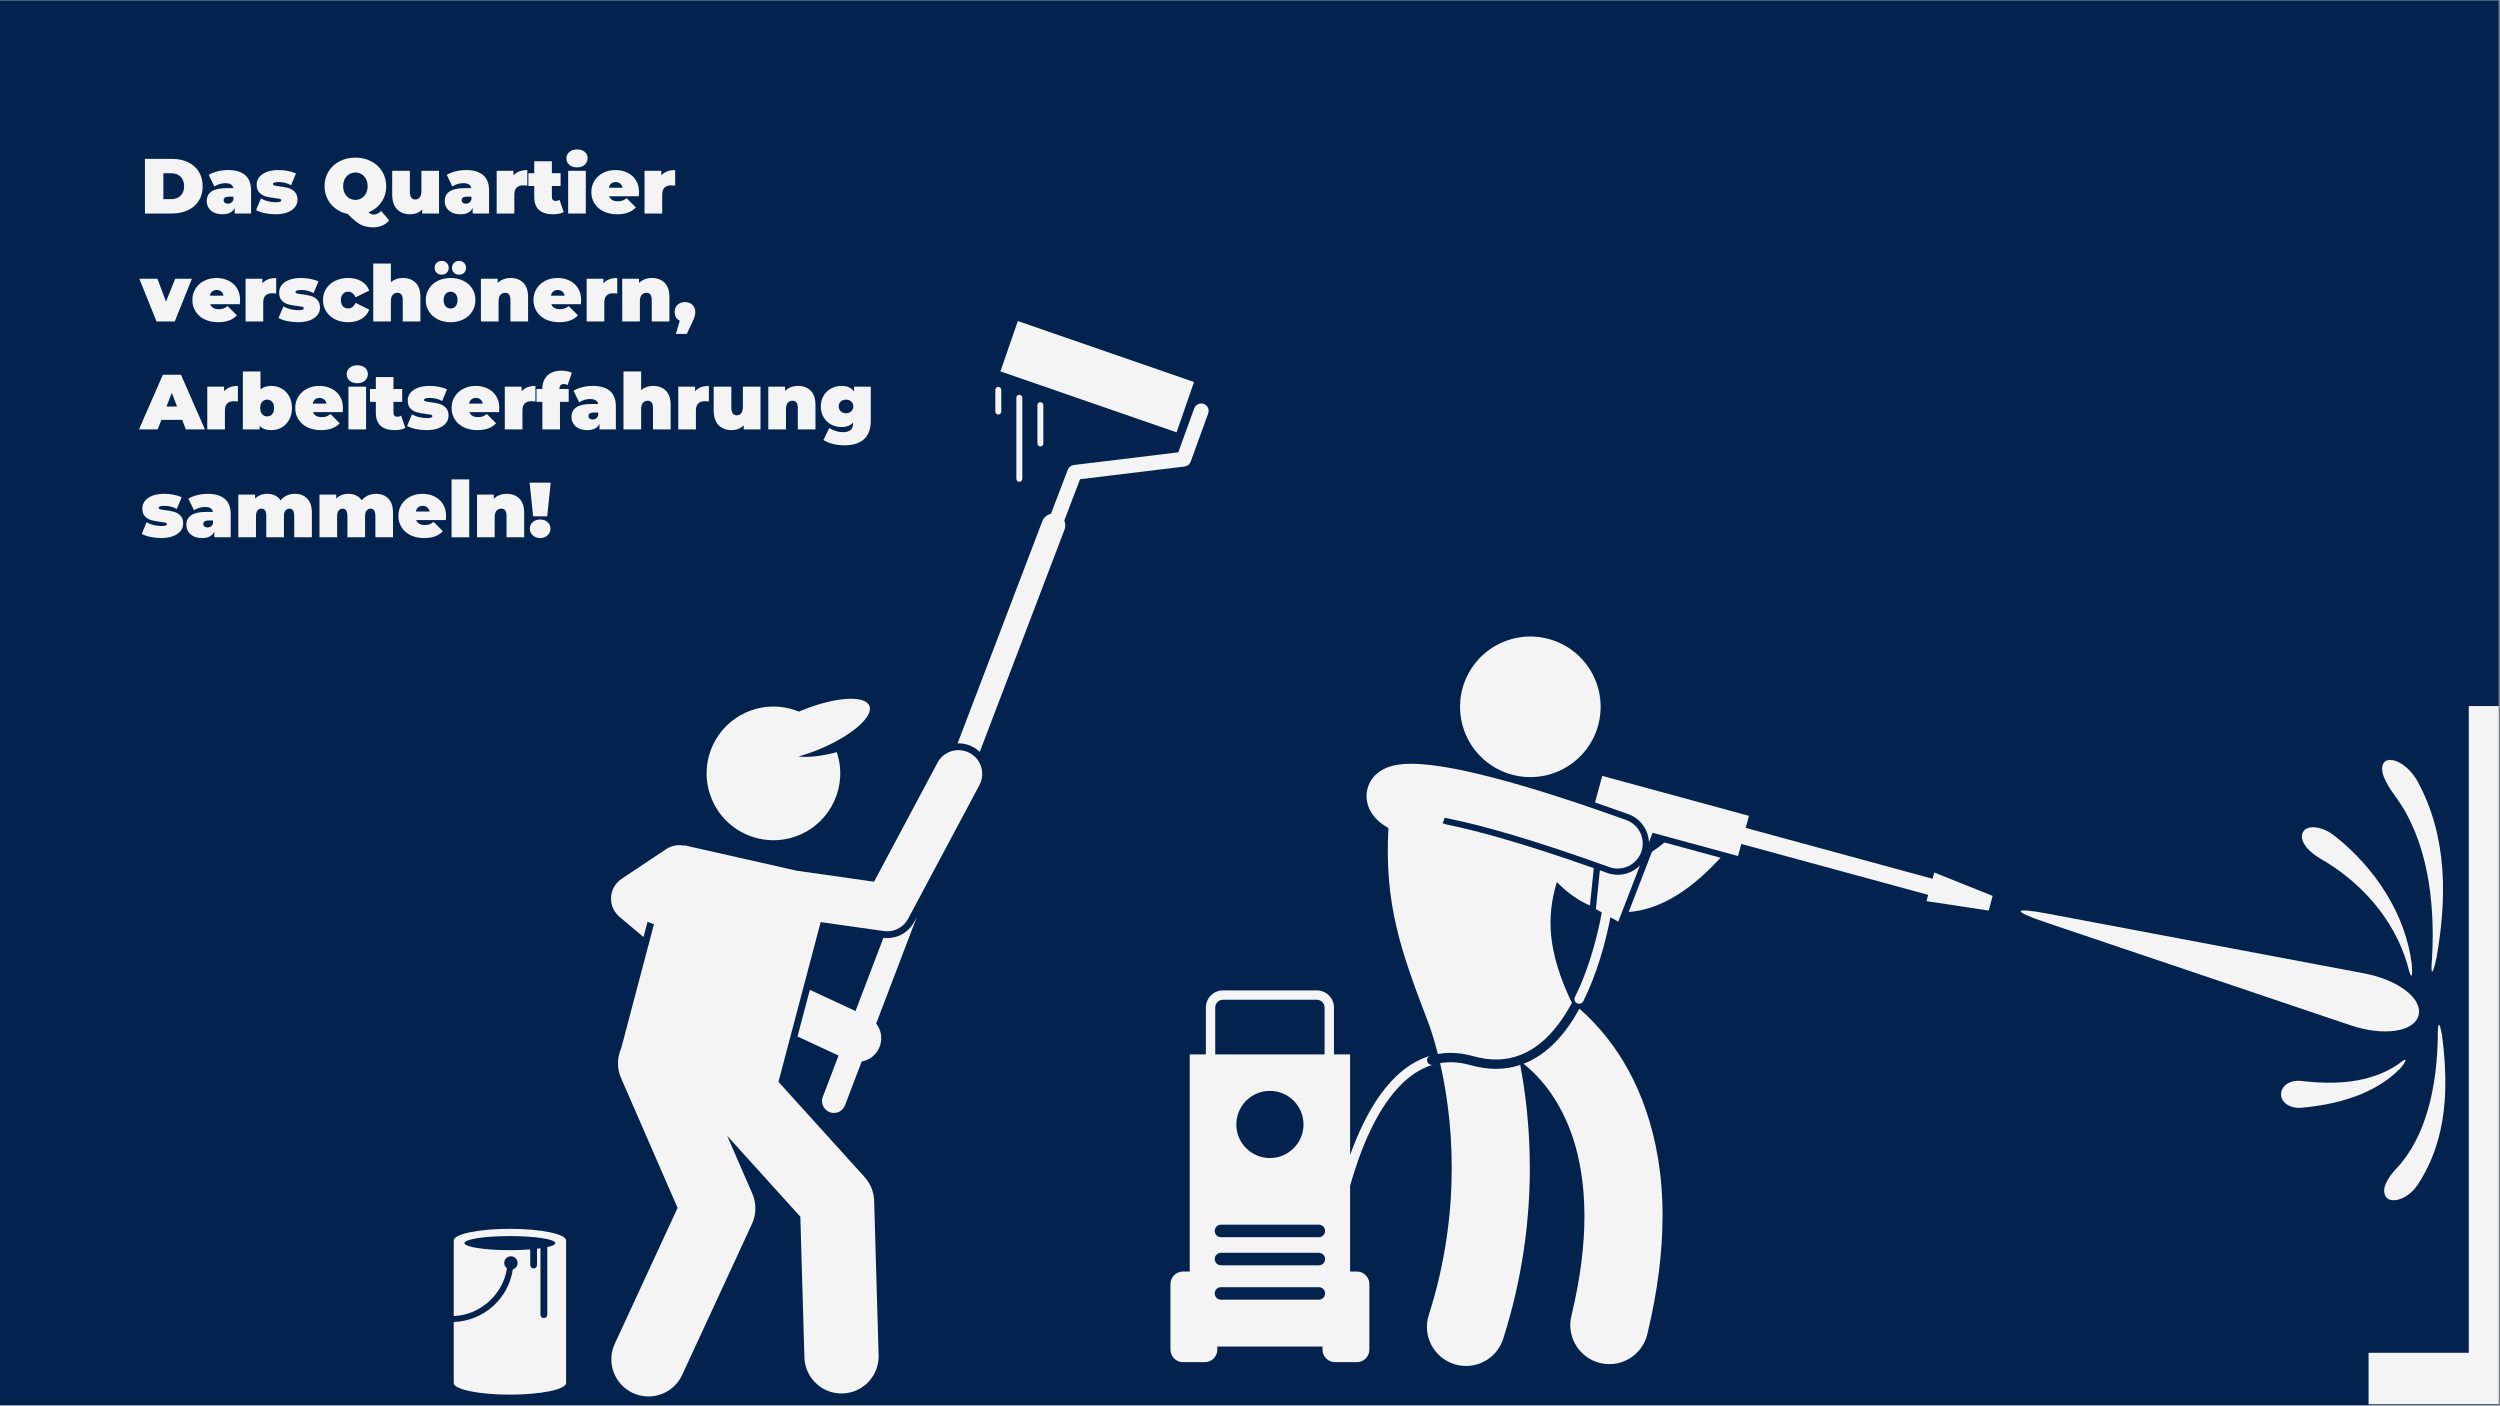 <svg xmlns="http://www.w3.org/2000/svg" xmlns:xlink="http://www.w3.org/1999/xlink" width="1366" zoomAndPan="magnify" viewBox="0 0 1024.5 576" height="768" preserveAspectRatio="xMidYMid meet" version="1.0"><rect x="0" y="0" width="1024.5" height="576" fill="#808080" stroke="none"/><defs><g/><clipPath id="cbd1b2131b"><path d="M 0 0.141 L 1024 0.141 L 1024 575.859 L 0 575.859 Z M 0 0.141 " clip-rule="nonzero"/></clipPath><clipPath id="919f1c8d55"><path d="M 392 165 L 495.816 165 L 495.816 309 L 392 309 Z M 392 165 " clip-rule="nonzero"/></clipPath><clipPath id="94ce7c767f"><path d="M 409 131.555 L 490 131.555 L 490 178 L 409 178 Z M 409 131.555 " clip-rule="nonzero"/></clipPath><clipPath id="7ccc26f0d2"><path d="M 250 307 L 403 307 L 403 572.34 L 250 572.34 Z M 250 307 " clip-rule="nonzero"/></clipPath><clipPath id="42b84bec7a"><path d="M 185.465 503 L 232 503 L 232 572 L 185.465 572 Z M 185.465 503 " clip-rule="nonzero"/></clipPath><clipPath id="cc0a0a81a1"><path d="M 970 289 L 1024 289 L 1024 575.66 L 970 575.66 Z M 970 289 " clip-rule="nonzero"/></clipPath><clipPath id="10ebb766b6"><path d="M 479.652 405 L 588 405 L 588 559 L 479.652 559 Z M 479.652 405 " clip-rule="nonzero"/></clipPath></defs><g clip-path="url(#cbd1b2131b)"><path fill="#ffffff" d="M 0 0.141 L 1024 0.141 L 1024 575.859 L 0 575.859 Z M 0 0.141 " fill-opacity="1" fill-rule="nonzero"/><path fill="#03234e" d="M 0 0.141 L 1024 0.141 L 1024 575.859 L 0 575.859 Z M 0 0.141 " fill-opacity="1" fill-rule="nonzero"/></g><g clip-path="url(#919f1c8d55)"><path fill="#f4f4f4" d="M 487.945 189.195 L 495.121 169.41 C 495.695 167.832 494.879 166.086 493.301 165.512 C 491.723 164.945 489.977 165.758 489.402 167.336 L 482.863 185.363 L 440.051 190.559 C 438.93 190.695 437.977 191.441 437.574 192.496 L 430.688 210.551 C 429.129 210.887 427.762 211.969 427.148 213.57 L 392.422 304.629 C 392.547 304.625 392.664 304.605 392.785 304.605 C 394.828 304.605 396.867 305.117 398.68 306.082 C 399.73 306.641 400.672 307.34 401.504 308.141 L 436.246 217.039 C 436.723 215.785 436.648 214.461 436.145 213.324 L 442.605 196.379 L 485.453 191.18 C 486.59 191.039 487.555 190.273 487.945 189.195 Z M 487.945 189.195 " fill-opacity="1" fill-rule="nonzero"/></g><g clip-path="url(#94ce7c767f)"><path fill="#f4f4f4" d="M 409.973 152.188 L 417.113 131.562 L 489.309 156.547 L 482.168 177.176 Z M 409.973 152.188 " fill-opacity="1" fill-rule="nonzero"/></g><path fill="#f4f4f4" d="M 363.578 384.438 C 363.062 384.438 362.543 384.395 362.031 384.328 L 350.586 414.332 L 331.871 405.629 L 326.82 424.754 L 343.633 432.574 L 337.184 449.484 C 336.223 451.996 337.484 454.809 339.996 455.766 C 340.566 455.984 341.152 456.09 341.73 456.09 C 343.691 456.09 345.539 454.895 346.277 452.957 L 353.121 435.016 C 356.129 434.473 358.844 432.543 360.23 429.559 C 361.828 426.121 361.246 422.238 359.059 419.445 L 375.703 375.797 L 374.633 377.805 C 372.449 381.898 368.215 384.438 363.578 384.438 Z M 363.578 384.438 " fill-opacity="1" fill-rule="nonzero"/><g clip-path="url(#7ccc26f0d2)"><path fill="#f4f4f4" d="M 267.988 378.766 L 254.559 429.59 C 252.906 433.34 252.746 437.742 254.512 441.797 L 277.672 495 L 251.938 550.668 C 248.414 558.297 251.738 567.336 259.363 570.859 C 261.43 571.816 263.602 572.27 265.738 572.27 C 271.484 572.27 276.984 568.996 279.555 563.434 L 308.156 501.57 C 309.977 497.629 310.027 493.098 308.293 489.117 L 297.984 465.438 L 327.98 498.598 L 329.645 556.273 C 329.883 564.523 336.645 571.047 344.84 571.047 C 344.988 571.047 345.141 571.047 345.289 571.043 C 353.684 570.801 360.297 563.797 360.055 555.398 L 358.23 492.113 C 358.125 488.496 356.734 485.035 354.305 482.348 L 319.012 443.332 L 336.309 377.875 L 362.203 381.547 C 362.664 381.609 363.121 381.645 363.574 381.645 C 367.129 381.645 370.453 379.691 372.16 376.488 L 401.367 321.727 C 403.898 316.98 402.102 311.082 397.359 308.555 C 392.613 306.023 386.719 307.816 384.188 312.562 L 358.188 361.312 L 327.352 356.941 C 327.168 356.918 326.988 356.906 326.805 356.891 L 301.707 351.215 L 280.551 346.434 C 280.469 346.465 280.387 346.508 280.305 346.543 C 277.859 346.051 275.223 346.492 272.98 347.988 L 254.902 360.039 C 254.887 360.051 254.871 360.062 254.855 360.07 L 254.727 360.156 C 254.664 360.199 254.605 360.25 254.539 360.297 C 254.359 360.422 254.18 360.551 254.004 360.695 C 253.887 360.789 253.773 360.895 253.66 360.996 C 253.539 361.105 253.418 361.207 253.301 361.324 C 253.145 361.473 253.004 361.629 252.863 361.789 C 252.805 361.855 252.742 361.91 252.688 361.98 C 252.676 361.996 252.664 362.012 252.648 362.031 C 252.5 362.211 252.359 362.398 252.227 362.586 C 252.168 362.664 252.109 362.738 252.055 362.816 C 251.941 362.988 251.84 363.164 251.734 363.34 C 251.672 363.445 251.605 363.551 251.547 363.66 C 251.477 363.793 251.414 363.938 251.348 364.074 C 251.273 364.227 251.195 364.379 251.133 364.535 C 251.094 364.625 251.066 364.723 251.031 364.816 C 250.953 365.02 250.875 365.223 250.812 365.43 C 250.797 365.488 250.785 365.551 250.766 365.609 C 250.699 365.852 250.633 366.094 250.586 366.336 C 250.57 366.41 250.566 366.484 250.551 366.555 C 250.512 366.785 250.473 367.02 250.445 367.25 C 250.43 367.398 250.43 367.547 250.422 367.691 C 250.41 367.852 250.398 368.012 250.395 368.168 C 250.395 368.395 250.406 368.617 250.422 368.844 C 250.426 368.926 250.426 369.012 250.43 369.094 C 250.453 369.332 250.488 369.57 250.527 369.812 C 250.535 369.879 250.543 369.953 250.555 370.02 C 250.594 370.23 250.648 370.434 250.699 370.641 C 250.723 370.742 250.742 370.844 250.773 370.945 C 250.816 371.105 250.875 371.258 250.93 371.414 C 250.98 371.566 251.027 371.715 251.086 371.863 C 251.133 371.973 251.184 372.082 251.234 372.191 C 251.316 372.383 251.402 372.57 251.496 372.758 C 251.539 372.836 251.59 372.914 251.633 372.992 C 251.75 373.199 251.867 373.406 252 373.605 C 252.008 373.621 252.02 373.641 252.031 373.656 C 252.059 373.699 252.094 373.734 252.121 373.777 C 252.293 374.027 252.48 374.273 252.68 374.512 C 252.762 374.605 252.844 374.699 252.926 374.793 C 253.09 374.973 253.258 375.145 253.438 375.312 C 253.543 375.414 253.648 375.52 253.758 375.613 C 253.793 375.641 253.82 375.672 253.852 375.699 L 263.707 384.012 L 265.355 377.777 Z M 267.988 378.766 " fill-opacity="1" fill-rule="nonzero"/></g><path fill="#f4f4f4" d="M 327.145 310.023 C 329.781 309.289 332.539 308.359 335.359 307.207 C 348.734 301.742 358.105 293.695 356.281 289.238 C 354.461 284.777 342.137 285.594 328.762 291.059 C 328.305 291.246 327.863 291.441 327.414 291.637 C 320.988 288.977 313.551 288.75 306.602 291.59 C 292.602 297.309 285.891 313.293 291.609 327.293 C 297.328 341.293 313.312 348.004 327.312 342.285 C 340.766 336.789 347.48 321.82 342.914 308.238 C 336.711 309.883 331.109 310.492 327.145 310.023 Z M 327.145 310.023 " fill-opacity="1" fill-rule="nonzero"/><g clip-path="url(#42b84bec7a)"><path fill="#f4f4f4" d="M 231.98 566.754 L 231.98 508.34 C 231.98 505.707 221.676 503.57 208.961 503.57 C 196.242 503.57 185.938 505.707 185.938 508.34 L 185.938 539.32 C 196.934 538.832 206.09 530.484 207.758 519.77 C 207.078 519.273 206.633 518.477 206.633 517.566 C 206.633 516.055 207.859 514.828 209.371 514.828 C 210.883 514.828 212.109 516.055 212.109 517.566 C 212.109 518.801 211.289 519.832 210.168 520.176 C 208.344 532.207 198.336 541.285 185.938 541.758 L 185.938 566.754 C 185.938 569.387 196.246 571.523 208.961 571.523 C 221.676 571.523 231.98 569.387 231.98 566.754 Z M 227.594 509.43 C 227.594 510.039 226.367 510.605 224.281 511.07 L 224.281 538.762 C 224.281 539.531 223.648 540.16 222.879 540.16 C 222.109 540.16 221.48 539.531 221.48 538.762 L 221.48 511.562 C 221.031 511.625 220.566 511.688 220.082 511.742 L 220.082 518.402 C 220.082 519.172 219.449 519.801 218.68 519.801 C 217.914 519.801 217.281 519.168 217.281 518.402 L 217.281 512.012 C 214.773 512.207 211.953 512.316 208.961 512.316 C 198.668 512.316 190.324 511.023 190.324 509.43 C 190.324 507.832 198.668 506.539 208.961 506.539 C 219.25 506.539 227.594 507.832 227.594 509.43 Z M 227.594 509.43 " fill-opacity="1" fill-rule="nonzero"/></g><path fill="#f4f4f4" d="M 409.105 158.527 C 408.438 158.527 407.891 159.074 407.891 159.746 L 407.891 168.668 C 407.891 169.34 408.438 169.887 409.105 169.887 C 409.773 169.887 410.324 169.34 410.324 168.668 L 410.324 159.746 C 410.324 159.074 409.773 158.527 409.105 158.527 Z M 409.105 158.527 " fill-opacity="1" fill-rule="nonzero"/><path fill="#f4f4f4" d="M 425.129 166.031 L 425.129 181.75 C 425.129 182.422 425.676 182.969 426.344 182.969 C 427.016 182.969 427.562 182.422 427.562 181.75 L 427.562 166.031 C 427.562 165.363 427.016 164.816 426.344 164.816 C 425.676 164.816 425.129 165.363 425.129 166.031 Z M 425.129 166.031 " fill-opacity="1" fill-rule="nonzero"/><path fill="#f4f4f4" d="M 416.508 162.988 L 416.508 196.254 C 416.508 196.922 417.055 197.469 417.727 197.469 C 418.395 197.469 418.941 196.922 418.941 196.254 L 418.941 162.988 C 418.941 162.32 418.395 161.773 417.727 161.773 C 417.055 161.773 416.508 162.32 416.508 162.988 Z M 416.508 162.988 " fill-opacity="1" fill-rule="nonzero"/><g clip-path="url(#cc0a0a81a1)"><path fill="#f4f4f4" d="M 1011.703 554.371 L 970.645 554.371 L 970.645 575.492 L 1032.828 575.492 L 1032.828 289.348 L 1011.703 289.348 Z M 1011.703 554.371 " fill-opacity="1" fill-rule="nonzero"/></g><path fill="#f4f4f4" d="M 676.965 349.062 L 667.434 373.73 C 672.977 373.324 678.762 371.562 684.508 368.406 C 691.16 364.762 697.859 359.328 704.832 351.766 C 704.91 351.68 704.977 351.586 705.055 351.5 L 682.105 345.25 C 680.281 346.773 678.566 348.035 676.965 349.062 Z M 676.965 349.062 " fill-opacity="1" fill-rule="nonzero"/><path fill="#f4f4f4" d="M 655.699 285.938 C 655.82 286.871 655.898 287.812 655.926 288.754 C 655.957 289.695 655.941 290.641 655.875 291.582 C 655.812 292.523 655.703 293.457 655.551 294.387 C 655.395 295.32 655.195 296.238 654.949 297.152 C 654.703 298.062 654.414 298.957 654.078 299.84 C 653.746 300.723 653.367 301.586 652.949 302.434 C 652.531 303.277 652.074 304.102 651.574 304.902 C 651.074 305.703 650.535 306.477 649.961 307.223 C 649.387 307.973 648.773 308.688 648.129 309.375 C 647.484 310.062 646.805 310.719 646.094 311.34 C 645.383 311.961 644.645 312.547 643.875 313.094 C 643.109 313.641 642.316 314.152 641.5 314.621 C 640.68 315.094 639.84 315.523 638.98 315.91 C 638.121 316.297 637.246 316.645 636.352 316.945 C 635.457 317.246 634.551 317.504 633.633 317.719 C 632.711 317.93 631.785 318.098 630.848 318.219 C 629.914 318.34 628.973 318.414 628.031 318.445 C 627.09 318.477 626.145 318.457 625.203 318.395 C 624.262 318.332 623.328 318.223 622.395 318.066 C 621.465 317.914 620.547 317.711 619.633 317.465 C 618.723 317.223 617.828 316.93 616.945 316.598 C 616.062 316.266 615.195 315.887 614.352 315.469 C 613.508 315.051 612.684 314.59 611.883 314.094 C 611.082 313.594 610.309 313.055 609.559 312.48 C 608.812 311.902 608.094 311.293 607.406 310.648 C 606.719 310 606.066 309.324 605.445 308.613 C 604.824 307.902 604.238 307.164 603.691 306.395 C 603.141 305.629 602.633 304.836 602.164 304.02 C 601.691 303.199 601.262 302.359 600.875 301.5 C 600.488 300.641 600.141 299.766 599.84 298.871 C 599.539 297.977 599.281 297.07 599.066 296.152 C 598.855 295.23 598.688 294.305 598.566 293.367 C 598.445 292.434 598.367 291.492 598.34 290.551 C 598.309 289.609 598.328 288.664 598.391 287.723 C 598.453 286.781 598.562 285.848 598.719 284.918 C 598.871 283.984 599.074 283.066 599.316 282.152 C 599.562 281.242 599.852 280.348 600.188 279.465 C 600.52 278.582 600.898 277.719 601.316 276.871 C 601.734 276.027 602.191 275.203 602.691 274.402 C 603.191 273.602 603.73 272.828 604.305 272.082 C 604.879 271.332 605.492 270.617 606.137 269.93 C 606.785 269.242 607.461 268.586 608.172 267.965 C 608.883 267.344 609.621 266.758 610.391 266.211 C 611.156 265.664 611.949 265.152 612.766 264.684 C 613.586 264.211 614.426 263.785 615.285 263.395 C 616.145 263.008 617.02 262.664 617.914 262.359 C 618.809 262.059 619.715 261.801 620.633 261.59 C 621.555 261.375 622.48 261.207 623.418 261.086 C 624.352 260.965 625.293 260.891 626.234 260.859 C 627.18 260.832 628.121 260.848 629.062 260.91 C 630.004 260.973 630.938 261.082 631.871 261.238 C 632.801 261.395 633.723 261.594 634.633 261.84 C 635.543 262.086 636.441 262.375 637.32 262.707 C 638.203 263.043 639.07 263.418 639.914 263.836 C 640.758 264.254 641.582 264.715 642.383 265.215 C 643.184 265.711 643.957 266.25 644.707 266.824 C 645.453 267.402 646.172 268.012 646.859 268.656 C 647.547 269.305 648.199 269.98 648.82 270.691 C 649.441 271.402 650.027 272.141 650.574 272.91 C 651.125 273.676 651.633 274.469 652.105 275.289 C 652.574 276.105 653.004 276.945 653.391 277.805 C 653.781 278.664 654.125 279.539 654.426 280.434 C 654.727 281.328 654.984 282.234 655.199 283.152 C 655.41 284.074 655.578 285 655.699 285.938 Z M 655.699 285.938 " fill-opacity="1" fill-rule="nonzero"/><path fill="#f4f4f4" d="M 613.047 438.02 C 609.773 438.02 606.312 437.531 602.68 436.508 C 599.742 435.68 596.984 435.301 594.387 435.301 C 592.926 435.301 591.516 435.438 590.145 435.664 C 592.547 446.113 594.93 460.945 594.918 478.613 C 594.918 496.316 592.555 516.855 585.516 538.895 C 582.824 547.312 587.469 556.316 595.891 559.008 C 597.512 559.527 599.152 559.773 600.766 559.773 C 607.539 559.773 613.832 555.434 616.008 548.633 C 624.172 523.066 626.926 499.164 626.926 478.613 C 626.914 462.145 625.164 447.84 623 436.418 C 619.934 437.438 616.633 438.012 613.074 438.02 C 613.066 438.02 613.055 438.02 613.047 438.02 Z M 613.047 438.02 " fill-opacity="1" fill-rule="nonzero"/><path fill="#f4f4f4" d="M 594.387 431.461 C 597.359 431.461 600.473 431.898 603.719 432.812 C 607.059 433.75 610.172 434.176 613.074 434.176 C 627.348 434.211 637.336 423.73 644.23 410.863 C 644.164 410.809 644.098 410.758 644.027 410.703 C 634.066 389.754 633.73 375.699 637.992 361.445 C 640.305 363.855 643.004 366.191 646.172 368.223 C 647.824 369.281 649.637 370.234 651.566 371.059 L 653.137 355.773 C 622.223 344.863 603.684 340.094 593.434 338.02 C 592.641 337.859 591.883 337.621 591.16 337.324 C 591.52 336.633 591.805 335.902 592 335.129 C 592.629 335.25 593.277 335.375 593.941 335.512 C 593.953 335.516 593.961 335.516 593.969 335.516 C 607.531 338.262 628.594 344.207 659.48 355.32 C 660.629 355.73 661.797 355.926 662.945 355.926 C 667.145 355.926 671.082 353.324 672.586 349.148 C 674.5 343.824 671.734 337.957 666.414 336.043 C 634.891 324.711 613.102 318.5 598.016 315.434 C 598 315.43 597.984 315.43 597.969 315.43 C 595.164 314.863 592.609 314.41 590.242 314.051 C 585.578 313.336 581.676 313 578.309 312.992 C 574.598 313.031 571.535 313.289 568.117 314.668 C 566.43 315.391 564.531 316.484 562.828 318.492 C 561.117 320.449 559.949 323.512 560.004 326.234 C 560.008 328.449 560.598 330.312 561.293 331.746 C 562.551 334.262 564.062 335.762 565.559 337.031 C 566.648 337.898 567.789 338.664 568.977 339.344 C 567.262 370.645 574.129 389.812 585.008 418.273 C 585.105 418.555 585.191 418.836 585.305 419.117 L 585.305 419.113 C 585.52 419.637 587.285 424.211 589.242 431.93 C 590.91 431.633 592.621 431.461 594.387 431.461 Z M 594.387 431.461 " fill-opacity="1" fill-rule="nonzero"/><path fill="#f4f4f4" d="M 624.34 435.938 C 627.203 438.184 631.215 441.887 635.145 447.406 C 642.117 457.293 649.242 472.836 649.305 498.328 C 649.305 509.836 647.793 523.379 643.953 539.246 C 641.875 547.836 647.148 556.488 655.742 558.57 C 657.008 558.875 658.277 559.023 659.523 559.023 C 666.742 559.023 673.289 554.105 675.062 546.781 C 679.43 528.73 681.312 512.645 681.312 498.328 C 681.391 464.539 670.566 440.723 659.102 425.992 C 655.008 420.695 650.91 416.559 647.25 413.367 C 641.902 423.156 634.473 432.047 624.34 435.938 Z M 624.34 435.938 " fill-opacity="1" fill-rule="nonzero"/><path fill="#f4f4f4" d="M 663.16 377.688 L 672.059 354.652 C 669.699 357.047 666.438 358.484 662.945 358.484 C 661.473 358.484 660.016 358.23 658.613 357.727 C 657.602 357.363 656.605 357.004 655.617 356.652 L 653.984 372.566 L 656.414 373.922 C 656.273 374.695 656.105 375.586 655.906 376.57 C 655.551 378.352 655.094 380.453 654.523 382.785 C 652.734 390.125 649.828 399.699 645.422 408.566 C 645.422 408.566 645.422 408.57 645.418 408.57 C 644.949 409.52 645.336 410.672 646.285 411.145 C 646.559 411.277 646.852 411.344 647.141 411.344 C 647.844 411.344 648.52 410.953 648.855 410.289 C 648.859 410.285 648.859 410.281 648.863 410.277 C 654.59 398.727 657.809 386.277 659.426 378.535 C 659.625 377.578 659.797 376.699 659.949 375.895 Z M 663.16 377.688 " fill-opacity="1" fill-rule="nonzero"/><path fill="#f4f4f4" d="M 791.969 360.125 L 715.379 339.27 L 716.727 334.332 L 656.605 317.961 L 653.645 328.844 C 658.043 330.355 662.582 331.945 667.281 333.637 C 672.316 335.445 675.516 340.109 675.73 345.152 L 677.234 341.27 L 712.242 350.801 L 713.586 345.859 L 790.176 366.715 L 789.477 369.289 L 814.961 373.152 L 816.598 367.145 L 792.672 357.555 Z M 791.969 360.125 " fill-opacity="1" fill-rule="nonzero"/><path fill="#f4f4f4" d="M 991.129 416.098 C 992.914 409.285 982.852 401.535 968.77 398.879 L 838.934 374.383 C 824.855 371.73 824.441 373.305 838.016 377.887 L 963.203 420.148 C 976.777 424.73 989.348 422.906 991.129 416.098 Z M 991.129 416.098 " fill-opacity="1" fill-rule="nonzero"/><path fill="#f4f4f4" d="M 950.664 351.734 C 967.016 361.051 980.949 376.148 986.547 395.238 C 988.012 401.418 988.855 401.539 988.324 394.883 C 985.688 374.586 973.426 355.773 956.926 342.699 C 951.535 338.32 945.316 337.949 943.762 340.984 C 942.082 344.207 945.41 348.652 950.664 351.734 Z M 950.664 351.734 " fill-opacity="1" fill-rule="nonzero"/><path fill="#f4f4f4" d="M 998.469 392.539 C 1002.598 369.145 1003.336 343.336 990.703 320.176 C 986.453 312.594 979.23 309.711 977.047 312.395 C 974.73 315.148 977.375 320.582 981.492 326.176 C 994.645 343.91 997.953 368.91 996.672 392.309 C 996.016 399.98 996.805 400.219 998.469 392.539 Z M 998.469 392.539 " fill-opacity="1" fill-rule="nonzero"/><path fill="#f4f4f4" d="M 977.688 490.355 C 979.461 493.336 986.277 491.965 990.625 485.73 C 1003.34 466.617 1003.285 444.609 1000.82 424.758 C 999.723 418.215 998.922 418.402 999.016 424.887 C 998.707 444.551 994.504 465.645 982.094 478.805 C 978.246 482.883 975.801 487.297 977.688 490.355 Z M 977.688 490.355 " fill-opacity="1" fill-rule="nonzero"/><path fill="#f4f4f4" d="M 982.703 436.191 C 971.039 444.008 956.562 444.586 943.254 442.973 C 938.91 442.402 935.125 444.562 934.797 448.105 C 934.469 451.574 938.242 454.379 943.148 453.961 C 957.871 452.609 973.562 448.391 983.918 437.535 C 986.945 433.691 986.105 433.387 982.703 436.191 Z M 982.703 436.191 " fill-opacity="1" fill-rule="nonzero"/><g clip-path="url(#10ebb766b6)"><path fill="#f4f4f4" d="M 584.891 435.004 C 584.59 433.988 585.172 432.918 586.191 432.625 C 586.195 432.625 586.195 432.625 586.195 432.625 L 586.195 432.621 C 569.598 437.578 559.566 455.98 553.27 473.309 L 553.27 432.098 L 546.656 432.098 L 546.656 412.895 C 546.656 409.004 543.508 405.855 539.617 405.852 L 501.207 405.852 C 497.316 405.855 494.168 409.004 494.164 412.895 L 494.164 432.098 L 487.551 432.098 L 487.551 521.078 L 484.773 521.078 C 481.945 521.078 479.652 523.375 479.652 526.203 L 479.652 553.086 C 479.652 555.914 481.945 558.207 484.773 558.207 L 493.738 558.207 C 496.566 558.207 498.859 555.914 498.859 553.086 L 498.859 551.809 L 541.965 551.809 L 541.965 553.086 C 541.965 555.914 544.258 558.207 547.086 558.207 L 556.047 558.207 C 558.875 558.207 561.168 555.914 561.168 553.086 L 561.168 526.203 C 561.168 523.375 558.875 521.078 556.047 521.078 L 553.27 521.078 L 553.27 485.922 C 555.32 478.656 558.062 470.617 561.648 463.133 C 567.719 450.398 576.199 439.496 587.258 436.316 C 586.242 436.602 585.184 436.02 584.891 435.004 Z M 497.793 504.438 C 497.793 503.023 498.941 501.875 500.355 501.875 L 540.469 501.875 C 541.883 501.875 543.031 503.023 543.031 504.438 C 543.031 505.852 541.883 506.996 540.469 506.996 L 500.355 506.996 C 498.938 506.996 497.793 505.852 497.793 504.438 Z M 506.648 460.801 C 506.648 453.199 512.809 447.039 520.41 447.039 C 528.012 447.039 534.176 453.199 534.176 460.801 C 534.176 468.402 528.012 474.566 520.41 474.566 C 512.809 474.566 506.648 468.402 506.648 460.801 Z M 497.793 515.961 C 497.793 514.547 498.941 513.398 500.355 513.398 L 540.469 513.398 C 541.883 513.398 543.031 514.547 543.031 515.961 C 543.031 517.375 541.883 518.52 540.469 518.52 L 500.355 518.52 C 498.938 518.52 497.793 517.375 497.793 515.961 Z M 498.004 412.895 C 498.008 411.125 499.438 409.699 501.207 409.691 L 539.617 409.691 C 541.383 409.699 542.812 411.125 542.816 412.895 L 542.816 432.102 L 498.004 432.102 Z M 540.469 532.605 L 500.355 532.605 C 498.941 532.605 497.793 531.457 497.793 530.043 C 497.793 528.629 498.941 527.484 500.355 527.484 L 540.469 527.484 C 541.883 527.484 543.031 528.629 543.031 530.043 C 543.031 531.457 541.883 532.605 540.469 532.605 Z M 540.469 532.605 " fill-opacity="1" fill-rule="nonzero"/></g><g fill="#f4f4f4" fill-opacity="1"><g transform="translate(57.572, 87.498)"><g><path d="M 1.828 -22.391 L 12.859 -22.391 C 15.348 -22.391 17.547 -21.938 19.453 -21.031 C 21.367 -20.125 22.852 -18.828 23.906 -17.141 C 24.957 -15.453 25.484 -13.469 25.484 -11.188 C 25.484 -8.906 24.957 -6.922 23.906 -5.234 C 22.852 -3.555 21.367 -2.266 19.453 -1.359 C 17.547 -0.453 15.348 0 12.859 0 L 1.828 0 Z M 12.531 -5.891 C 14.156 -5.891 15.453 -6.352 16.422 -7.281 C 17.391 -8.207 17.875 -9.508 17.875 -11.188 C 17.875 -12.875 17.391 -14.18 16.422 -15.109 C 15.453 -16.035 14.156 -16.5 12.531 -16.5 L 9.375 -16.5 L 9.375 -5.891 Z M 12.531 -5.891 "/></g></g></g><g fill="#f4f4f4" fill-opacity="1"><g transform="translate(83.985, 87.498)"><g><path d="M 9.438 -17.812 C 12.508 -17.812 14.852 -17.125 16.469 -15.75 C 18.094 -14.375 18.906 -12.258 18.906 -9.406 L 18.906 0 L 12.188 0 L 12.188 -2.297 C 11.352 -0.555 9.703 0.312 7.234 0.312 C 5.848 0.312 4.664 0.07 3.688 -0.406 C 2.719 -0.883 1.984 -1.531 1.484 -2.344 C 0.984 -3.164 0.734 -4.094 0.734 -5.125 C 0.734 -6.844 1.395 -8.148 2.719 -9.047 C 4.039 -9.941 6.047 -10.391 8.734 -10.391 L 11.641 -10.391 C 11.41 -11.754 10.312 -12.438 8.344 -12.438 C 7.562 -12.438 6.766 -12.312 5.953 -12.062 C 5.141 -11.82 4.445 -11.488 3.875 -11.062 L 1.562 -15.828 C 2.57 -16.453 3.785 -16.938 5.203 -17.281 C 6.617 -17.633 8.031 -17.812 9.438 -17.812 Z M 9.406 -4.031 C 9.914 -4.031 10.375 -4.164 10.781 -4.438 C 11.188 -4.719 11.484 -5.133 11.672 -5.688 L 11.672 -6.906 L 9.891 -6.906 C 8.41 -6.906 7.672 -6.414 7.672 -5.438 C 7.672 -5.031 7.828 -4.691 8.141 -4.422 C 8.453 -4.16 8.875 -4.031 9.406 -4.031 Z M 9.406 -4.031 "/></g></g></g><g fill="#f4f4f4" fill-opacity="1"><g transform="translate(104.418, 87.498)"><g><path d="M 8.438 0.312 C 6.945 0.312 5.477 0.156 4.031 -0.156 C 2.582 -0.477 1.41 -0.895 0.516 -1.406 L 2.5 -6.172 C 3.301 -5.68 4.254 -5.297 5.359 -5.016 C 6.473 -4.742 7.555 -4.609 8.609 -4.609 C 9.43 -4.609 10.008 -4.676 10.344 -4.812 C 10.676 -4.945 10.844 -5.156 10.844 -5.438 C 10.844 -5.719 10.633 -5.91 10.219 -6.016 C 9.801 -6.117 9.125 -6.223 8.188 -6.328 C 6.758 -6.504 5.539 -6.723 4.531 -6.984 C 3.531 -7.254 2.648 -7.77 1.891 -8.531 C 1.141 -9.301 0.766 -10.398 0.766 -11.828 C 0.766 -12.961 1.102 -13.977 1.781 -14.875 C 2.469 -15.77 3.488 -16.484 4.844 -17.016 C 6.195 -17.547 7.82 -17.812 9.719 -17.812 C 11.039 -17.812 12.336 -17.688 13.609 -17.438 C 14.879 -17.195 15.961 -16.844 16.859 -16.375 L 14.875 -11.609 C 13.332 -12.461 11.645 -12.891 9.812 -12.891 C 8.238 -12.891 7.453 -12.613 7.453 -12.062 C 7.453 -11.781 7.664 -11.582 8.094 -11.469 C 8.52 -11.352 9.191 -11.238 10.109 -11.125 C 11.535 -10.957 12.742 -10.734 13.734 -10.453 C 14.723 -10.18 15.598 -9.66 16.359 -8.891 C 17.117 -8.117 17.5 -7.02 17.5 -5.594 C 17.5 -4.508 17.156 -3.52 16.469 -2.625 C 15.789 -1.727 14.77 -1.016 13.406 -0.484 C 12.039 0.047 10.383 0.312 8.438 0.312 Z M 8.438 0.312 "/></g></g></g><g fill="#f4f4f4" fill-opacity="1"><g transform="translate(122.484, 87.498)"><g/></g></g><g fill="#f4f4f4" fill-opacity="1"><g transform="translate(132.077, 87.498)"><g><path d="M 27.406 2.812 C 26.625 3.75 25.676 4.457 24.562 4.938 C 23.457 5.414 22.234 5.656 20.891 5.656 C 19.547 5.656 18.336 5.488 17.266 5.156 C 16.203 4.832 15.133 4.281 14.062 3.5 C 13 2.719 11.785 1.613 10.422 0.188 C 8.547 -0.195 6.895 -0.926 5.469 -2 C 4.039 -3.07 2.926 -4.395 2.125 -5.969 C 1.32 -7.551 0.922 -9.289 0.922 -11.188 C 0.922 -13.426 1.461 -15.438 2.547 -17.219 C 3.641 -19 5.145 -20.391 7.062 -21.391 C 8.988 -22.398 11.156 -22.906 13.562 -22.906 C 15.969 -22.906 18.129 -22.398 20.047 -21.391 C 21.973 -20.391 23.477 -19 24.562 -17.219 C 25.645 -15.438 26.188 -13.426 26.188 -11.188 C 26.188 -8.738 25.535 -6.57 24.234 -4.688 C 22.941 -2.801 21.188 -1.41 18.969 -0.516 C 19.289 -0.172 19.613 0.066 19.938 0.203 C 20.27 0.348 20.641 0.422 21.047 0.422 C 22.148 0.422 23.18 -0.062 24.141 -1.031 Z M 13.562 -16.797 C 12.625 -16.797 11.773 -16.566 11.016 -16.109 C 10.266 -15.648 9.664 -15 9.219 -14.156 C 8.77 -13.312 8.547 -12.32 8.547 -11.188 C 8.547 -10.062 8.77 -9.078 9.219 -8.234 C 9.664 -7.391 10.266 -6.738 11.016 -6.281 C 11.773 -5.82 12.625 -5.594 13.562 -5.594 C 14.5 -5.594 15.344 -5.82 16.094 -6.281 C 16.852 -6.738 17.457 -7.391 17.906 -8.234 C 18.352 -9.078 18.578 -10.062 18.578 -11.188 C 18.578 -12.32 18.352 -13.312 17.906 -14.156 C 17.457 -15 16.852 -15.648 16.094 -16.109 C 15.344 -16.566 14.5 -16.797 13.562 -16.797 Z M 13.562 -16.797 "/></g></g></g><g fill="#f4f4f4" fill-opacity="1"><g transform="translate(159.193, 87.498)"><g><path d="M 20.719 -17.5 L 20.719 0 L 13.844 0 L 13.844 -1.656 C 13.207 -1 12.461 -0.504 11.609 -0.172 C 10.754 0.148 9.848 0.312 8.891 0.312 C 6.672 0.312 4.891 -0.359 3.547 -1.703 C 2.203 -3.055 1.531 -5.102 1.531 -7.844 L 1.531 -17.5 L 8.766 -17.5 L 8.766 -9.078 C 8.766 -7.891 8.957 -7.035 9.344 -6.516 C 9.727 -6.004 10.289 -5.75 11.031 -5.75 C 11.738 -5.75 12.328 -6.031 12.797 -6.594 C 13.266 -7.164 13.5 -8.062 13.5 -9.281 L 13.5 -17.5 Z M 20.719 -17.5 "/></g></g></g><g fill="#f4f4f4" fill-opacity="1"><g transform="translate(181.513, 87.498)"><g><path d="M 9.438 -17.812 C 12.508 -17.812 14.852 -17.125 16.469 -15.75 C 18.094 -14.375 18.906 -12.258 18.906 -9.406 L 18.906 0 L 12.188 0 L 12.188 -2.297 C 11.352 -0.555 9.703 0.312 7.234 0.312 C 5.848 0.312 4.664 0.07 3.688 -0.406 C 2.719 -0.883 1.984 -1.531 1.484 -2.344 C 0.984 -3.164 0.734 -4.094 0.734 -5.125 C 0.734 -6.844 1.395 -8.148 2.719 -9.047 C 4.039 -9.941 6.047 -10.391 8.734 -10.391 L 11.641 -10.391 C 11.41 -11.754 10.312 -12.438 8.344 -12.438 C 7.562 -12.438 6.766 -12.312 5.953 -12.062 C 5.141 -11.82 4.445 -11.488 3.875 -11.062 L 1.562 -15.828 C 2.57 -16.453 3.785 -16.938 5.203 -17.281 C 6.617 -17.633 8.031 -17.812 9.438 -17.812 Z M 9.406 -4.031 C 9.914 -4.031 10.375 -4.164 10.781 -4.438 C 11.188 -4.719 11.484 -5.133 11.672 -5.688 L 11.672 -6.906 L 9.891 -6.906 C 8.41 -6.906 7.672 -6.414 7.672 -5.438 C 7.672 -5.031 7.828 -4.691 8.141 -4.422 C 8.453 -4.16 8.875 -4.031 9.406 -4.031 Z M 9.406 -4.031 "/></g></g></g><g fill="#f4f4f4" fill-opacity="1"><g transform="translate(201.946, 87.498)"><g><path d="M 8.469 -15.609 C 9.75 -17.078 11.641 -17.812 14.141 -17.812 L 14.141 -11.422 C 13.566 -11.504 13.031 -11.547 12.531 -11.547 C 10.062 -11.547 8.828 -10.285 8.828 -7.766 L 8.828 0 L 1.594 0 L 1.594 -17.5 L 8.469 -17.5 Z M 8.469 -15.609 "/></g></g></g><g fill="#f4f4f4" fill-opacity="1"><g transform="translate(216.527, 87.498)"><g><path d="M 14.484 -0.609 C 13.398 0.004 11.922 0.312 10.047 0.312 C 7.586 0.312 5.695 -0.273 4.375 -1.453 C 3.062 -2.641 2.406 -4.414 2.406 -6.781 L 2.406 -11.266 L 0 -11.266 L 0 -16.531 L 2.406 -16.531 L 2.406 -21.422 L 9.625 -21.422 L 9.625 -16.531 L 13.203 -16.531 L 13.203 -11.266 L 9.625 -11.266 L 9.625 -6.844 C 9.625 -6.312 9.758 -5.895 10.031 -5.594 C 10.312 -5.301 10.676 -5.156 11.125 -5.156 C 11.75 -5.156 12.297 -5.312 12.766 -5.625 Z M 14.484 -0.609 "/></g></g></g><g fill="#f4f4f4" fill-opacity="1"><g transform="translate(231.236, 87.498)"><g><path d="M 1.594 -17.5 L 8.828 -17.5 L 8.828 0 L 1.594 0 Z M 5.219 -18.906 C 3.914 -18.906 2.863 -19.25 2.062 -19.938 C 1.27 -20.633 0.875 -21.516 0.875 -22.578 C 0.875 -23.648 1.27 -24.531 2.062 -25.219 C 2.863 -25.914 3.914 -26.266 5.219 -26.266 C 6.539 -26.266 7.594 -25.93 8.375 -25.266 C 9.164 -24.609 9.562 -23.754 9.562 -22.703 C 9.562 -21.598 9.164 -20.688 8.375 -19.969 C 7.594 -19.258 6.539 -18.906 5.219 -18.906 Z M 5.219 -18.906 "/></g></g></g><g fill="#f4f4f4" fill-opacity="1"><g transform="translate(241.661, 87.498)"><g><path d="M 20.219 -8.766 C 20.219 -8.66 20.188 -8.094 20.125 -7.062 L 7.969 -7.062 C 8.219 -6.406 8.641 -5.898 9.234 -5.547 C 9.836 -5.191 10.586 -5.016 11.484 -5.016 C 12.254 -5.016 12.898 -5.109 13.422 -5.297 C 13.941 -5.492 14.508 -5.828 15.125 -6.297 L 18.906 -2.5 C 17.195 -0.625 14.648 0.312 11.266 0.312 C 9.148 0.312 7.289 -0.07 5.688 -0.844 C 4.094 -1.625 2.859 -2.707 1.984 -4.094 C 1.109 -5.477 0.672 -7.035 0.672 -8.766 C 0.672 -10.516 1.102 -12.078 1.969 -13.453 C 2.832 -14.828 4.016 -15.895 5.516 -16.656 C 7.016 -17.426 8.707 -17.812 10.594 -17.812 C 12.352 -17.812 13.961 -17.457 15.422 -16.75 C 16.891 -16.051 18.055 -15.02 18.922 -13.656 C 19.785 -12.289 20.219 -10.66 20.219 -8.766 Z M 10.656 -12.891 C 9.906 -12.891 9.285 -12.688 8.797 -12.281 C 8.305 -11.875 7.988 -11.301 7.844 -10.562 L 13.469 -10.562 C 13.312 -11.281 12.988 -11.848 12.5 -12.266 C 12.008 -12.68 11.395 -12.891 10.656 -12.891 Z M 10.656 -12.891 "/></g></g></g><g fill="#f4f4f4" fill-opacity="1"><g transform="translate(262.541, 87.498)"><g><path d="M 8.469 -15.609 C 9.75 -17.078 11.641 -17.812 14.141 -17.812 L 14.141 -11.422 C 13.566 -11.504 13.031 -11.547 12.531 -11.547 C 10.062 -11.547 8.828 -10.285 8.828 -7.766 L 8.828 0 L 1.594 0 L 1.594 -17.5 L 8.469 -17.5 Z M 8.469 -15.609 "/></g></g></g><g fill="#f4f4f4" fill-opacity="1"><g transform="translate(57.572, 131.726)"><g><path d="M 21.078 -17.5 L 14.047 0 L 6.562 0 L -0.484 -17.5 L 6.938 -17.5 L 10.453 -8.125 L 14.234 -17.5 Z M 21.078 -17.5 "/></g></g></g><g fill="#f4f4f4" fill-opacity="1"><g transform="translate(78.165, 131.726)"><g><path d="M 20.219 -8.766 C 20.219 -8.66 20.188 -8.094 20.125 -7.062 L 7.969 -7.062 C 8.219 -6.406 8.641 -5.898 9.234 -5.547 C 9.836 -5.191 10.586 -5.016 11.484 -5.016 C 12.254 -5.016 12.898 -5.109 13.422 -5.297 C 13.941 -5.492 14.508 -5.828 15.125 -6.297 L 18.906 -2.5 C 17.195 -0.625 14.648 0.312 11.266 0.312 C 9.148 0.312 7.289 -0.07 5.688 -0.844 C 4.094 -1.625 2.859 -2.707 1.984 -4.094 C 1.109 -5.477 0.672 -7.035 0.672 -8.766 C 0.672 -10.516 1.102 -12.078 1.969 -13.453 C 2.832 -14.828 4.016 -15.895 5.516 -16.656 C 7.016 -17.426 8.707 -17.812 10.594 -17.812 C 12.352 -17.812 13.961 -17.457 15.422 -16.75 C 16.891 -16.051 18.055 -15.02 18.922 -13.656 C 19.785 -12.289 20.219 -10.66 20.219 -8.766 Z M 10.656 -12.891 C 9.906 -12.891 9.285 -12.688 8.797 -12.281 C 8.305 -11.875 7.988 -11.301 7.844 -10.562 L 13.469 -10.562 C 13.312 -11.281 12.988 -11.848 12.5 -12.266 C 12.008 -12.68 11.395 -12.891 10.656 -12.891 Z M 10.656 -12.891 "/></g></g></g><g fill="#f4f4f4" fill-opacity="1"><g transform="translate(99.045, 131.726)"><g><path d="M 8.469 -15.609 C 9.75 -17.078 11.641 -17.812 14.141 -17.812 L 14.141 -11.422 C 13.566 -11.504 13.031 -11.547 12.531 -11.547 C 10.062 -11.547 8.828 -10.285 8.828 -7.766 L 8.828 0 L 1.594 0 L 1.594 -17.5 L 8.469 -17.5 Z M 8.469 -15.609 "/></g></g></g><g fill="#f4f4f4" fill-opacity="1"><g transform="translate(113.627, 131.726)"><g><path d="M 8.438 0.312 C 6.945 0.312 5.477 0.156 4.031 -0.156 C 2.582 -0.477 1.41 -0.895 0.516 -1.406 L 2.5 -6.172 C 3.301 -5.68 4.254 -5.297 5.359 -5.016 C 6.473 -4.742 7.555 -4.609 8.609 -4.609 C 9.43 -4.609 10.008 -4.676 10.344 -4.812 C 10.676 -4.945 10.844 -5.156 10.844 -5.438 C 10.844 -5.719 10.633 -5.91 10.219 -6.016 C 9.801 -6.117 9.125 -6.223 8.188 -6.328 C 6.758 -6.504 5.539 -6.723 4.531 -6.984 C 3.531 -7.254 2.648 -7.77 1.891 -8.531 C 1.141 -9.301 0.766 -10.398 0.766 -11.828 C 0.766 -12.961 1.102 -13.977 1.781 -14.875 C 2.469 -15.77 3.488 -16.484 4.844 -17.016 C 6.195 -17.547 7.82 -17.812 9.719 -17.812 C 11.039 -17.812 12.336 -17.688 13.609 -17.438 C 14.879 -17.195 15.961 -16.844 16.859 -16.375 L 14.875 -11.609 C 13.332 -12.461 11.645 -12.891 9.812 -12.891 C 8.238 -12.891 7.453 -12.613 7.453 -12.062 C 7.453 -11.781 7.664 -11.582 8.094 -11.469 C 8.52 -11.352 9.191 -11.238 10.109 -11.125 C 11.535 -10.957 12.742 -10.734 13.734 -10.453 C 14.723 -10.18 15.598 -9.66 16.359 -8.891 C 17.117 -8.117 17.5 -7.02 17.5 -5.594 C 17.5 -4.508 17.156 -3.52 16.469 -2.625 C 15.789 -1.727 14.77 -1.016 13.406 -0.484 C 12.039 0.047 10.383 0.312 8.438 0.312 Z M 8.438 0.312 "/></g></g></g><g fill="#f4f4f4" fill-opacity="1"><g transform="translate(131.694, 131.726)"><g><path d="M 11 0.312 C 9.02 0.312 7.242 -0.066 5.672 -0.828 C 4.109 -1.598 2.883 -2.676 2 -4.062 C 1.113 -5.445 0.672 -7.016 0.672 -8.766 C 0.672 -10.516 1.113 -12.078 2 -13.453 C 2.883 -14.828 4.109 -15.895 5.672 -16.656 C 7.242 -17.426 9.02 -17.812 11 -17.812 C 13.133 -17.812 14.957 -17.352 16.469 -16.438 C 17.988 -15.52 19.035 -14.254 19.609 -12.641 L 14.016 -9.891 C 13.328 -11.422 12.312 -12.188 10.969 -12.188 C 10.113 -12.188 9.406 -11.883 8.844 -11.281 C 8.281 -10.688 8 -9.848 8 -8.766 C 8 -7.648 8.281 -6.797 8.844 -6.203 C 9.406 -5.609 10.113 -5.312 10.969 -5.312 C 12.312 -5.312 13.328 -6.078 14.016 -7.609 L 19.609 -4.859 C 19.035 -3.242 17.988 -1.977 16.469 -1.062 C 14.957 -0.145 13.133 0.312 11 0.312 Z M 11 0.312 "/></g></g></g><g fill="#f4f4f4" fill-opacity="1"><g transform="translate(151.359, 131.726)"><g><path d="M 13.75 -17.812 C 15.906 -17.812 17.641 -17.16 18.953 -15.859 C 20.266 -14.555 20.922 -12.598 20.922 -9.984 L 20.922 0 L 13.688 0 L 13.688 -8.734 C 13.688 -10.734 12.973 -11.734 11.547 -11.734 C 10.734 -11.734 10.078 -11.453 9.578 -10.891 C 9.078 -10.328 8.828 -9.438 8.828 -8.219 L 8.828 0 L 1.594 0 L 1.594 -23.734 L 8.828 -23.734 L 8.828 -16.094 C 10.172 -17.238 11.812 -17.812 13.75 -17.812 Z M 13.75 -17.812 "/></g></g></g><g fill="#f4f4f4" fill-opacity="1"><g transform="translate(173.807, 131.726)"><g><path d="M 10.844 0.312 C 8.906 0.312 7.16 -0.07 5.609 -0.844 C 4.066 -1.625 2.859 -2.703 1.984 -4.078 C 1.109 -5.453 0.672 -7.016 0.672 -8.766 C 0.672 -10.516 1.109 -12.078 1.984 -13.453 C 2.859 -14.828 4.066 -15.895 5.609 -16.656 C 7.16 -17.426 8.906 -17.812 10.844 -17.812 C 12.801 -17.812 14.551 -17.426 16.094 -16.656 C 17.645 -15.895 18.852 -14.828 19.719 -13.453 C 20.582 -12.078 21.016 -10.516 21.016 -8.766 C 21.016 -7.016 20.582 -5.453 19.719 -4.078 C 18.852 -2.703 17.645 -1.625 16.094 -0.844 C 14.551 -0.07 12.801 0.312 10.844 0.312 Z M 10.844 -5.312 C 11.676 -5.312 12.359 -5.613 12.891 -6.219 C 13.422 -6.82 13.688 -7.672 13.688 -8.766 C 13.688 -9.848 13.422 -10.688 12.891 -11.281 C 12.359 -11.883 11.676 -12.188 10.844 -12.188 C 10.008 -12.188 9.328 -11.883 8.797 -11.281 C 8.266 -10.688 8 -9.848 8 -8.766 C 8 -7.672 8.266 -6.82 8.797 -6.219 C 9.328 -5.613 10.008 -5.312 10.844 -5.312 Z M 7.203 -19.156 C 6.367 -19.156 5.676 -19.414 5.125 -19.938 C 4.582 -20.457 4.312 -21.133 4.312 -21.969 C 4.312 -22.801 4.582 -23.484 5.125 -24.016 C 5.676 -24.547 6.367 -24.812 7.203 -24.812 C 8.035 -24.812 8.723 -24.547 9.266 -24.016 C 9.805 -23.484 10.078 -22.801 10.078 -21.969 C 10.078 -21.133 9.805 -20.457 9.266 -19.938 C 8.723 -19.414 8.035 -19.156 7.203 -19.156 Z M 14.297 -19.156 C 13.461 -19.156 12.773 -19.414 12.234 -19.938 C 11.691 -20.457 11.422 -21.133 11.422 -21.969 C 11.422 -22.801 11.691 -23.484 12.234 -24.016 C 12.773 -24.547 13.461 -24.812 14.297 -24.812 C 15.129 -24.812 15.816 -24.547 16.359 -24.016 C 16.898 -23.484 17.172 -22.801 17.172 -21.969 C 17.172 -21.133 16.898 -20.457 16.359 -19.938 C 15.816 -19.414 15.129 -19.156 14.297 -19.156 Z M 14.297 -19.156 "/></g></g></g><g fill="#f4f4f4" fill-opacity="1"><g transform="translate(195.487, 131.726)"><g><path d="M 13.75 -17.812 C 15.906 -17.812 17.641 -17.16 18.953 -15.859 C 20.266 -14.555 20.922 -12.598 20.922 -9.984 L 20.922 0 L 13.688 0 L 13.688 -8.734 C 13.688 -10.734 12.973 -11.734 11.547 -11.734 C 10.734 -11.734 10.078 -11.453 9.578 -10.891 C 9.078 -10.328 8.828 -9.438 8.828 -8.219 L 8.828 0 L 1.594 0 L 1.594 -17.5 L 8.469 -17.5 L 8.469 -15.766 C 9.156 -16.453 9.945 -16.961 10.844 -17.297 C 11.738 -17.641 12.707 -17.812 13.75 -17.812 Z M 13.75 -17.812 "/></g></g></g><g fill="#f4f4f4" fill-opacity="1"><g transform="translate(217.934, 131.726)"><g><path d="M 20.219 -8.766 C 20.219 -8.66 20.188 -8.094 20.125 -7.062 L 7.969 -7.062 C 8.219 -6.406 8.641 -5.898 9.234 -5.547 C 9.836 -5.191 10.586 -5.016 11.484 -5.016 C 12.254 -5.016 12.898 -5.109 13.422 -5.297 C 13.941 -5.492 14.508 -5.828 15.125 -6.297 L 18.906 -2.5 C 17.195 -0.625 14.648 0.312 11.266 0.312 C 9.148 0.312 7.289 -0.07 5.688 -0.844 C 4.094 -1.625 2.859 -2.707 1.984 -4.094 C 1.109 -5.477 0.672 -7.035 0.672 -8.766 C 0.672 -10.516 1.102 -12.078 1.969 -13.453 C 2.832 -14.828 4.016 -15.895 5.516 -16.656 C 7.016 -17.426 8.707 -17.812 10.594 -17.812 C 12.352 -17.812 13.961 -17.457 15.422 -16.75 C 16.891 -16.051 18.055 -15.02 18.922 -13.656 C 19.785 -12.289 20.219 -10.66 20.219 -8.766 Z M 10.656 -12.891 C 9.906 -12.891 9.285 -12.688 8.797 -12.281 C 8.305 -11.875 7.988 -11.301 7.844 -10.562 L 13.469 -10.562 C 13.312 -11.281 12.988 -11.848 12.5 -12.266 C 12.008 -12.68 11.395 -12.891 10.656 -12.891 Z M 10.656 -12.891 "/></g></g></g><g fill="#f4f4f4" fill-opacity="1"><g transform="translate(238.815, 131.726)"><g><path d="M 8.469 -15.609 C 9.75 -17.078 11.641 -17.812 14.141 -17.812 L 14.141 -11.422 C 13.566 -11.504 13.031 -11.547 12.531 -11.547 C 10.062 -11.547 8.828 -10.285 8.828 -7.766 L 8.828 0 L 1.594 0 L 1.594 -17.5 L 8.469 -17.5 Z M 8.469 -15.609 "/></g></g></g><g fill="#f4f4f4" fill-opacity="1"><g transform="translate(253.396, 131.726)"><g><path d="M 13.75 -17.812 C 15.906 -17.812 17.641 -17.16 18.953 -15.859 C 20.266 -14.555 20.922 -12.598 20.922 -9.984 L 20.922 0 L 13.688 0 L 13.688 -8.734 C 13.688 -10.734 12.973 -11.734 11.547 -11.734 C 10.734 -11.734 10.078 -11.453 9.578 -10.891 C 9.078 -10.328 8.828 -9.438 8.828 -8.219 L 8.828 0 L 1.594 0 L 1.594 -17.5 L 8.469 -17.5 L 8.469 -15.766 C 9.156 -16.453 9.945 -16.961 10.844 -17.297 C 11.738 -17.641 12.707 -17.812 13.75 -17.812 Z M 13.75 -17.812 "/></g></g></g><g fill="#f4f4f4" fill-opacity="1"><g transform="translate(275.844, 131.726)"><g><path d="M 4.859 -7.938 C 6.098 -7.938 7.109 -7.562 7.891 -6.812 C 8.68 -6.062 9.078 -5.07 9.078 -3.844 C 9.078 -3.281 9.004 -2.723 8.859 -2.172 C 8.711 -1.617 8.375 -0.773 7.844 0.359 L 5.594 5.125 L 1.125 5.125 L 2.719 -0.281 C 2.062 -0.602 1.551 -1.066 1.188 -1.672 C 0.82 -2.285 0.641 -3.008 0.641 -3.844 C 0.641 -5.07 1.031 -6.062 1.812 -6.812 C 2.602 -7.562 3.617 -7.938 4.859 -7.938 Z M 4.859 -7.938 "/></g></g></g><g fill="#f4f4f4" fill-opacity="1"><g transform="translate(285.566, 131.726)"><g/></g></g><g fill="#f4f4f4" fill-opacity="1"><g transform="translate(57.572, 175.955)"><g><path d="M 17.078 -3.906 L 8.578 -3.906 L 7.062 0 L -0.609 0 L 9.172 -22.391 L 16.594 -22.391 L 26.391 0 L 18.578 0 Z M 15 -9.344 L 12.828 -14.969 L 10.656 -9.344 Z M 15 -9.344 "/></g></g></g><g fill="#f4f4f4" fill-opacity="1"><g transform="translate(83.345, 175.955)"><g><path d="M 8.469 -15.609 C 9.75 -17.078 11.641 -17.812 14.141 -17.812 L 14.141 -11.422 C 13.566 -11.504 13.031 -11.547 12.531 -11.547 C 10.062 -11.547 8.828 -10.285 8.828 -7.766 L 8.828 0 L 1.594 0 L 1.594 -17.5 L 8.469 -17.5 Z M 8.469 -15.609 "/></g></g></g><g fill="#f4f4f4" fill-opacity="1"><g transform="translate(97.926, 175.955)"><g><path d="M 13.281 -17.812 C 14.812 -17.812 16.223 -17.441 17.516 -16.703 C 18.805 -15.973 19.828 -14.922 20.578 -13.547 C 21.336 -12.172 21.719 -10.578 21.719 -8.766 C 21.719 -6.953 21.336 -5.352 20.578 -3.969 C 19.828 -2.582 18.805 -1.52 17.516 -0.781 C 16.223 -0.051 14.812 0.312 13.281 0.312 C 11.125 0.312 9.52 -0.27 8.469 -1.438 L 8.469 0 L 1.594 0 L 1.594 -23.734 L 8.828 -23.734 L 8.828 -16.312 C 9.848 -17.312 11.332 -17.812 13.281 -17.812 Z M 11.547 -5.312 C 12.379 -5.312 13.062 -5.613 13.594 -6.219 C 14.125 -6.82 14.391 -7.672 14.391 -8.766 C 14.391 -9.848 14.125 -10.688 13.594 -11.281 C 13.062 -11.883 12.379 -12.188 11.547 -12.188 C 10.711 -12.188 10.031 -11.883 9.5 -11.281 C 8.969 -10.688 8.703 -9.848 8.703 -8.766 C 8.703 -7.672 8.969 -6.82 9.5 -6.219 C 10.031 -5.613 10.711 -5.312 11.547 -5.312 Z M 11.547 -5.312 "/></g></g></g><g fill="#f4f4f4" fill-opacity="1"><g transform="translate(120.31, 175.955)"><g><path d="M 20.219 -8.766 C 20.219 -8.66 20.188 -8.094 20.125 -7.062 L 7.969 -7.062 C 8.219 -6.406 8.641 -5.898 9.234 -5.547 C 9.836 -5.191 10.586 -5.016 11.484 -5.016 C 12.254 -5.016 12.898 -5.109 13.422 -5.297 C 13.941 -5.492 14.508 -5.828 15.125 -6.297 L 18.906 -2.5 C 17.195 -0.625 14.648 0.312 11.266 0.312 C 9.148 0.312 7.289 -0.07 5.688 -0.844 C 4.094 -1.625 2.859 -2.707 1.984 -4.094 C 1.109 -5.477 0.672 -7.035 0.672 -8.766 C 0.672 -10.516 1.102 -12.078 1.969 -13.453 C 2.832 -14.828 4.016 -15.895 5.516 -16.656 C 7.016 -17.426 8.707 -17.812 10.594 -17.812 C 12.352 -17.812 13.961 -17.457 15.422 -16.75 C 16.891 -16.051 18.055 -15.02 18.922 -13.656 C 19.785 -12.289 20.219 -10.66 20.219 -8.766 Z M 10.656 -12.891 C 9.906 -12.891 9.285 -12.688 8.797 -12.281 C 8.305 -11.875 7.988 -11.301 7.844 -10.562 L 13.469 -10.562 C 13.312 -11.281 12.988 -11.848 12.5 -12.266 C 12.008 -12.68 11.395 -12.891 10.656 -12.891 Z M 10.656 -12.891 "/></g></g></g><g fill="#f4f4f4" fill-opacity="1"><g transform="translate(141.191, 175.955)"><g><path d="M 1.594 -17.5 L 8.828 -17.5 L 8.828 0 L 1.594 0 Z M 5.219 -18.906 C 3.914 -18.906 2.863 -19.25 2.062 -19.938 C 1.27 -20.633 0.875 -21.516 0.875 -22.578 C 0.875 -23.648 1.27 -24.531 2.062 -25.219 C 2.863 -25.914 3.914 -26.266 5.219 -26.266 C 6.539 -26.266 7.594 -25.93 8.375 -25.266 C 9.164 -24.609 9.562 -23.754 9.562 -22.703 C 9.562 -21.598 9.164 -20.688 8.375 -19.969 C 7.594 -19.258 6.539 -18.906 5.219 -18.906 Z M 5.219 -18.906 "/></g></g></g><g fill="#f4f4f4" fill-opacity="1"><g transform="translate(151.615, 175.955)"><g><path d="M 14.484 -0.609 C 13.398 0.004 11.922 0.312 10.047 0.312 C 7.586 0.312 5.695 -0.273 4.375 -1.453 C 3.062 -2.641 2.406 -4.414 2.406 -6.781 L 2.406 -11.266 L 0 -11.266 L 0 -16.531 L 2.406 -16.531 L 2.406 -21.422 L 9.625 -21.422 L 9.625 -16.531 L 13.203 -16.531 L 13.203 -11.266 L 9.625 -11.266 L 9.625 -6.844 C 9.625 -6.312 9.758 -5.895 10.031 -5.594 C 10.312 -5.301 10.676 -5.156 11.125 -5.156 C 11.75 -5.156 12.297 -5.312 12.766 -5.625 Z M 14.484 -0.609 "/></g></g></g><g fill="#f4f4f4" fill-opacity="1"><g transform="translate(166.324, 175.955)"><g><path d="M 8.438 0.312 C 6.945 0.312 5.477 0.156 4.031 -0.156 C 2.582 -0.477 1.41 -0.895 0.516 -1.406 L 2.5 -6.172 C 3.301 -5.68 4.254 -5.297 5.359 -5.016 C 6.473 -4.742 7.555 -4.609 8.609 -4.609 C 9.43 -4.609 10.008 -4.676 10.344 -4.812 C 10.676 -4.945 10.844 -5.156 10.844 -5.438 C 10.844 -5.719 10.633 -5.91 10.219 -6.016 C 9.801 -6.117 9.125 -6.223 8.188 -6.328 C 6.758 -6.504 5.539 -6.723 4.531 -6.984 C 3.531 -7.254 2.648 -7.77 1.891 -8.531 C 1.141 -9.301 0.766 -10.398 0.766 -11.828 C 0.766 -12.961 1.102 -13.977 1.781 -14.875 C 2.469 -15.77 3.488 -16.484 4.844 -17.016 C 6.195 -17.547 7.82 -17.812 9.719 -17.812 C 11.039 -17.812 12.336 -17.688 13.609 -17.438 C 14.879 -17.195 15.961 -16.844 16.859 -16.375 L 14.875 -11.609 C 13.332 -12.461 11.645 -12.891 9.812 -12.891 C 8.238 -12.891 7.453 -12.613 7.453 -12.062 C 7.453 -11.781 7.664 -11.582 8.094 -11.469 C 8.52 -11.352 9.191 -11.238 10.109 -11.125 C 11.535 -10.957 12.742 -10.734 13.734 -10.453 C 14.723 -10.18 15.598 -9.66 16.359 -8.891 C 17.117 -8.117 17.5 -7.02 17.5 -5.594 C 17.5 -4.508 17.156 -3.52 16.469 -2.625 C 15.789 -1.727 14.77 -1.016 13.406 -0.484 C 12.039 0.047 10.383 0.312 8.438 0.312 Z M 8.438 0.312 "/></g></g></g><g fill="#f4f4f4" fill-opacity="1"><g transform="translate(184.391, 175.955)"><g><path d="M 20.219 -8.766 C 20.219 -8.66 20.188 -8.094 20.125 -7.062 L 7.969 -7.062 C 8.219 -6.406 8.641 -5.898 9.234 -5.547 C 9.836 -5.191 10.586 -5.016 11.484 -5.016 C 12.254 -5.016 12.898 -5.109 13.422 -5.297 C 13.941 -5.492 14.508 -5.828 15.125 -6.297 L 18.906 -2.5 C 17.195 -0.625 14.648 0.312 11.266 0.312 C 9.148 0.312 7.289 -0.07 5.688 -0.844 C 4.094 -1.625 2.859 -2.707 1.984 -4.094 C 1.109 -5.477 0.672 -7.035 0.672 -8.766 C 0.672 -10.516 1.102 -12.078 1.969 -13.453 C 2.832 -14.828 4.016 -15.895 5.516 -16.656 C 7.016 -17.426 8.707 -17.812 10.594 -17.812 C 12.352 -17.812 13.961 -17.457 15.422 -16.75 C 16.891 -16.051 18.055 -15.02 18.922 -13.656 C 19.785 -12.289 20.219 -10.66 20.219 -8.766 Z M 10.656 -12.891 C 9.906 -12.891 9.285 -12.688 8.797 -12.281 C 8.305 -11.875 7.988 -11.301 7.844 -10.562 L 13.469 -10.562 C 13.312 -11.281 12.988 -11.848 12.5 -12.266 C 12.008 -12.68 11.395 -12.891 10.656 -12.891 Z M 10.656 -12.891 "/></g></g></g><g fill="#f4f4f4" fill-opacity="1"><g transform="translate(205.272, 175.955)"><g><path d="M 8.469 -15.609 C 9.75 -17.078 11.641 -17.812 14.141 -17.812 L 14.141 -11.422 C 13.566 -11.504 13.031 -11.547 12.531 -11.547 C 10.062 -11.547 8.828 -10.285 8.828 -7.766 L 8.828 0 L 1.594 0 L 1.594 -17.5 L 8.469 -17.5 Z M 8.469 -15.609 "/></g></g></g><g fill="#f4f4f4" fill-opacity="1"><g transform="translate(219.853, 175.955)"><g><path d="M 9.406 -16.531 L 13.203 -16.531 L 13.203 -11.266 L 9.625 -11.266 L 9.625 0 L 2.406 0 L 2.406 -11.266 L 0 -11.266 L 0 -16.531 L 2.406 -16.531 L 2.406 -16.625 C 2.406 -18.906 3.086 -20.711 4.453 -22.047 C 5.816 -23.379 7.734 -24.047 10.203 -24.047 C 11.016 -24.047 11.801 -23.973 12.562 -23.828 C 13.332 -23.68 13.973 -23.469 14.484 -23.188 L 12.766 -18.172 C 12.16 -18.441 11.613 -18.578 11.125 -18.578 C 10.594 -18.578 10.172 -18.41 9.859 -18.078 C 9.555 -17.754 9.406 -17.25 9.406 -16.562 Z M 9.406 -16.531 "/></g></g></g><g fill="#f4f4f4" fill-opacity="1"><g transform="translate(233.475, 175.955)"><g><path d="M 9.438 -17.812 C 12.508 -17.812 14.852 -17.125 16.469 -15.75 C 18.094 -14.375 18.906 -12.258 18.906 -9.406 L 18.906 0 L 12.188 0 L 12.188 -2.297 C 11.352 -0.555 9.703 0.312 7.234 0.312 C 5.848 0.312 4.664 0.07 3.688 -0.406 C 2.719 -0.883 1.984 -1.531 1.484 -2.344 C 0.984 -3.164 0.734 -4.094 0.734 -5.125 C 0.734 -6.844 1.395 -8.148 2.719 -9.047 C 4.039 -9.941 6.047 -10.391 8.734 -10.391 L 11.641 -10.391 C 11.41 -11.754 10.312 -12.438 8.344 -12.438 C 7.562 -12.438 6.766 -12.312 5.953 -12.062 C 5.141 -11.82 4.445 -11.488 3.875 -11.062 L 1.562 -15.828 C 2.57 -16.453 3.785 -16.938 5.203 -17.281 C 6.617 -17.633 8.031 -17.812 9.438 -17.812 Z M 9.406 -4.031 C 9.914 -4.031 10.375 -4.164 10.781 -4.438 C 11.188 -4.719 11.484 -5.133 11.672 -5.688 L 11.672 -6.906 L 9.891 -6.906 C 8.41 -6.906 7.672 -6.414 7.672 -5.438 C 7.672 -5.031 7.828 -4.691 8.141 -4.422 C 8.453 -4.16 8.875 -4.031 9.406 -4.031 Z M 9.406 -4.031 "/></g></g></g><g fill="#f4f4f4" fill-opacity="1"><g transform="translate(253.908, 175.955)"><g><path d="M 13.75 -17.812 C 15.906 -17.812 17.641 -17.16 18.953 -15.859 C 20.266 -14.555 20.922 -12.598 20.922 -9.984 L 20.922 0 L 13.688 0 L 13.688 -8.734 C 13.688 -10.734 12.973 -11.734 11.547 -11.734 C 10.734 -11.734 10.078 -11.453 9.578 -10.891 C 9.078 -10.328 8.828 -9.438 8.828 -8.219 L 8.828 0 L 1.594 0 L 1.594 -23.734 L 8.828 -23.734 L 8.828 -16.094 C 10.172 -17.238 11.812 -17.812 13.75 -17.812 Z M 13.75 -17.812 "/></g></g></g><g fill="#f4f4f4" fill-opacity="1"><g transform="translate(276.355, 175.955)"><g><path d="M 8.469 -15.609 C 9.75 -17.078 11.641 -17.812 14.141 -17.812 L 14.141 -11.422 C 13.566 -11.504 13.031 -11.547 12.531 -11.547 C 10.062 -11.547 8.828 -10.285 8.828 -7.766 L 8.828 0 L 1.594 0 L 1.594 -17.5 L 8.469 -17.5 Z M 8.469 -15.609 "/></g></g></g><g fill="#f4f4f4" fill-opacity="1"><g transform="translate(290.937, 175.955)"><g><path d="M 20.719 -17.5 L 20.719 0 L 13.844 0 L 13.844 -1.656 C 13.207 -1 12.461 -0.504 11.609 -0.172 C 10.754 0.148 9.848 0.312 8.891 0.312 C 6.672 0.312 4.891 -0.359 3.547 -1.703 C 2.203 -3.055 1.531 -5.102 1.531 -7.844 L 1.531 -17.5 L 8.766 -17.5 L 8.766 -9.078 C 8.766 -7.891 8.957 -7.035 9.344 -6.516 C 9.727 -6.004 10.289 -5.75 11.031 -5.75 C 11.738 -5.75 12.328 -6.031 12.797 -6.594 C 13.266 -7.164 13.5 -8.062 13.5 -9.281 L 13.5 -17.5 Z M 20.719 -17.5 "/></g></g></g><g fill="#f4f4f4" fill-opacity="1"><g transform="translate(313.256, 175.955)"><g><path d="M 13.75 -17.812 C 15.906 -17.812 17.641 -17.16 18.953 -15.859 C 20.266 -14.555 20.922 -12.598 20.922 -9.984 L 20.922 0 L 13.688 0 L 13.688 -8.734 C 13.688 -10.734 12.973 -11.734 11.547 -11.734 C 10.734 -11.734 10.078 -11.453 9.578 -10.891 C 9.078 -10.328 8.828 -9.438 8.828 -8.219 L 8.828 0 L 1.594 0 L 1.594 -17.5 L 8.469 -17.5 L 8.469 -15.766 C 9.156 -16.453 9.945 -16.961 10.844 -17.297 C 11.738 -17.641 12.707 -17.812 13.75 -17.812 Z M 13.75 -17.812 "/></g></g></g><g fill="#f4f4f4" fill-opacity="1"><g transform="translate(335.704, 175.955)"><g><path d="M 21.141 -17.5 L 21.141 -3.484 C 21.141 -0.16 20.219 2.336 18.375 4.016 C 16.531 5.691 13.898 6.531 10.484 6.531 C 8.742 6.531 7.113 6.344 5.594 5.969 C 4.082 5.594 2.797 5.051 1.734 4.344 L 4.156 -0.578 C 4.844 -0.066 5.707 0.348 6.75 0.672 C 7.789 0.992 8.789 1.156 9.75 1.156 C 11.207 1.156 12.266 0.844 12.922 0.219 C 13.578 -0.395 13.906 -1.301 13.906 -2.5 L 13.906 -2.812 C 12.82 -1.57 11.211 -0.953 9.078 -0.953 C 7.586 -0.953 6.195 -1.297 4.906 -1.984 C 3.613 -2.68 2.582 -3.676 1.812 -4.969 C 1.051 -6.258 0.672 -7.738 0.672 -9.406 C 0.672 -11.062 1.051 -12.531 1.812 -13.812 C 2.582 -15.094 3.613 -16.078 4.906 -16.766 C 6.195 -17.461 7.586 -17.812 9.078 -17.812 C 11.473 -17.812 13.203 -17.047 14.266 -15.516 L 14.266 -17.5 Z M 11 -6.594 C 11.852 -6.594 12.562 -6.852 13.125 -7.375 C 13.695 -7.895 13.984 -8.57 13.984 -9.406 C 13.984 -10.238 13.695 -10.91 13.125 -11.422 C 12.562 -11.93 11.852 -12.188 11 -12.188 C 10.125 -12.188 9.406 -11.93 8.844 -11.422 C 8.281 -10.91 8 -10.238 8 -9.406 C 8 -8.57 8.285 -7.895 8.859 -7.375 C 9.43 -6.852 10.145 -6.594 11 -6.594 Z M 11 -6.594 "/></g></g></g><g fill="#f4f4f4" fill-opacity="1"><g transform="translate(57.572, 220.183)"><g><path d="M 8.438 0.312 C 6.945 0.312 5.477 0.156 4.031 -0.156 C 2.582 -0.477 1.41 -0.895 0.516 -1.406 L 2.5 -6.172 C 3.301 -5.68 4.254 -5.297 5.359 -5.016 C 6.473 -4.742 7.555 -4.609 8.609 -4.609 C 9.43 -4.609 10.008 -4.676 10.344 -4.812 C 10.676 -4.945 10.844 -5.156 10.844 -5.438 C 10.844 -5.719 10.633 -5.91 10.219 -6.016 C 9.801 -6.117 9.125 -6.223 8.188 -6.328 C 6.758 -6.504 5.539 -6.723 4.531 -6.984 C 3.531 -7.254 2.648 -7.77 1.891 -8.531 C 1.141 -9.301 0.766 -10.398 0.766 -11.828 C 0.766 -12.961 1.102 -13.977 1.781 -14.875 C 2.469 -15.77 3.488 -16.484 4.844 -17.016 C 6.195 -17.547 7.82 -17.812 9.719 -17.812 C 11.039 -17.812 12.336 -17.688 13.609 -17.438 C 14.879 -17.195 15.961 -16.844 16.859 -16.375 L 14.875 -11.609 C 13.332 -12.461 11.645 -12.891 9.812 -12.891 C 8.238 -12.891 7.453 -12.613 7.453 -12.062 C 7.453 -11.781 7.664 -11.582 8.094 -11.469 C 8.52 -11.352 9.191 -11.238 10.109 -11.125 C 11.535 -10.957 12.742 -10.734 13.734 -10.453 C 14.723 -10.18 15.598 -9.66 16.359 -8.891 C 17.117 -8.117 17.5 -7.02 17.5 -5.594 C 17.5 -4.508 17.156 -3.52 16.469 -2.625 C 15.789 -1.727 14.77 -1.016 13.406 -0.484 C 12.039 0.047 10.383 0.312 8.438 0.312 Z M 8.438 0.312 "/></g></g></g><g fill="#f4f4f4" fill-opacity="1"><g transform="translate(75.639, 220.183)"><g><path d="M 9.438 -17.812 C 12.508 -17.812 14.852 -17.125 16.469 -15.75 C 18.094 -14.375 18.906 -12.258 18.906 -9.406 L 18.906 0 L 12.188 0 L 12.188 -2.297 C 11.352 -0.555 9.703 0.312 7.234 0.312 C 5.848 0.312 4.664 0.07 3.688 -0.406 C 2.719 -0.883 1.984 -1.531 1.484 -2.344 C 0.984 -3.164 0.734 -4.094 0.734 -5.125 C 0.734 -6.844 1.395 -8.148 2.719 -9.047 C 4.039 -9.941 6.047 -10.391 8.734 -10.391 L 11.641 -10.391 C 11.41 -11.754 10.312 -12.438 8.344 -12.438 C 7.562 -12.438 6.766 -12.312 5.953 -12.062 C 5.141 -11.82 4.445 -11.488 3.875 -11.062 L 1.562 -15.828 C 2.57 -16.453 3.785 -16.938 5.203 -17.281 C 6.617 -17.633 8.031 -17.812 9.438 -17.812 Z M 9.406 -4.031 C 9.914 -4.031 10.375 -4.164 10.781 -4.438 C 11.188 -4.719 11.484 -5.133 11.672 -5.688 L 11.672 -6.906 L 9.891 -6.906 C 8.41 -6.906 7.672 -6.414 7.672 -5.438 C 7.672 -5.031 7.828 -4.691 8.141 -4.422 C 8.453 -4.16 8.875 -4.031 9.406 -4.031 Z M 9.406 -4.031 "/></g></g></g><g fill="#f4f4f4" fill-opacity="1"><g transform="translate(96.072, 220.183)"><g><path d="M 24.75 -17.812 C 26.863 -17.812 28.555 -17.16 29.828 -15.859 C 31.098 -14.555 31.734 -12.598 31.734 -9.984 L 31.734 0 L 24.5 0 L 24.5 -8.734 C 24.5 -10.734 23.848 -11.734 22.547 -11.734 C 21.867 -11.734 21.32 -11.477 20.906 -10.969 C 20.488 -10.457 20.281 -9.648 20.281 -8.547 L 20.281 0 L 13.047 0 L 13.047 -8.734 C 13.047 -10.734 12.395 -11.734 11.094 -11.734 C 10.414 -11.734 9.867 -11.477 9.453 -10.969 C 9.035 -10.457 8.828 -9.648 8.828 -8.547 L 8.828 0 L 1.594 0 L 1.594 -17.5 L 8.469 -17.5 L 8.469 -15.859 C 9.77 -17.16 11.426 -17.812 13.438 -17.812 C 14.602 -17.812 15.656 -17.594 16.594 -17.156 C 17.531 -16.719 18.301 -16.051 18.906 -15.156 C 19.602 -16.008 20.453 -16.664 21.453 -17.125 C 22.461 -17.582 23.562 -17.812 24.75 -17.812 Z M 24.75 -17.812 "/></g></g></g><g fill="#f4f4f4" fill-opacity="1"><g transform="translate(129.327, 220.183)"><g><path d="M 24.75 -17.812 C 26.863 -17.812 28.555 -17.16 29.828 -15.859 C 31.098 -14.555 31.734 -12.598 31.734 -9.984 L 31.734 0 L 24.5 0 L 24.5 -8.734 C 24.5 -10.734 23.848 -11.734 22.547 -11.734 C 21.867 -11.734 21.32 -11.477 20.906 -10.969 C 20.488 -10.457 20.281 -9.648 20.281 -8.547 L 20.281 0 L 13.047 0 L 13.047 -8.734 C 13.047 -10.734 12.395 -11.734 11.094 -11.734 C 10.414 -11.734 9.867 -11.477 9.453 -10.969 C 9.035 -10.457 8.828 -9.648 8.828 -8.547 L 8.828 0 L 1.594 0 L 1.594 -17.5 L 8.469 -17.5 L 8.469 -15.859 C 9.77 -17.16 11.426 -17.812 13.438 -17.812 C 14.602 -17.812 15.656 -17.594 16.594 -17.156 C 17.531 -16.719 18.301 -16.051 18.906 -15.156 C 19.602 -16.008 20.453 -16.664 21.453 -17.125 C 22.461 -17.582 23.562 -17.812 24.75 -17.812 Z M 24.75 -17.812 "/></g></g></g><g fill="#f4f4f4" fill-opacity="1"><g transform="translate(162.583, 220.183)"><g><path d="M 20.219 -8.766 C 20.219 -8.66 20.188 -8.094 20.125 -7.062 L 7.969 -7.062 C 8.219 -6.406 8.641 -5.898 9.234 -5.547 C 9.836 -5.191 10.586 -5.016 11.484 -5.016 C 12.254 -5.016 12.898 -5.109 13.422 -5.297 C 13.941 -5.492 14.508 -5.828 15.125 -6.297 L 18.906 -2.5 C 17.195 -0.625 14.648 0.312 11.266 0.312 C 9.148 0.312 7.289 -0.07 5.688 -0.844 C 4.094 -1.625 2.859 -2.707 1.984 -4.094 C 1.109 -5.477 0.672 -7.035 0.672 -8.766 C 0.672 -10.516 1.102 -12.078 1.969 -13.453 C 2.832 -14.828 4.016 -15.895 5.516 -16.656 C 7.016 -17.426 8.707 -17.812 10.594 -17.812 C 12.352 -17.812 13.961 -17.457 15.422 -16.75 C 16.891 -16.051 18.055 -15.02 18.922 -13.656 C 19.785 -12.289 20.219 -10.66 20.219 -8.766 Z M 10.656 -12.891 C 9.906 -12.891 9.285 -12.688 8.797 -12.281 C 8.305 -11.875 7.988 -11.301 7.844 -10.562 L 13.469 -10.562 C 13.312 -11.281 12.988 -11.848 12.5 -12.266 C 12.008 -12.68 11.395 -12.891 10.656 -12.891 Z M 10.656 -12.891 "/></g></g></g><g fill="#f4f4f4" fill-opacity="1"><g transform="translate(183.463, 220.183)"><g><path d="M 1.594 -23.734 L 8.828 -23.734 L 8.828 0 L 1.594 0 Z M 1.594 -23.734 "/></g></g></g><g fill="#f4f4f4" fill-opacity="1"><g transform="translate(193.888, 220.183)"><g><path d="M 13.75 -17.812 C 15.906 -17.812 17.641 -17.16 18.953 -15.859 C 20.266 -14.555 20.922 -12.598 20.922 -9.984 L 20.922 0 L 13.688 0 L 13.688 -8.734 C 13.688 -10.734 12.973 -11.734 11.547 -11.734 C 10.734 -11.734 10.078 -11.453 9.578 -10.891 C 9.078 -10.328 8.828 -9.438 8.828 -8.219 L 8.828 0 L 1.594 0 L 1.594 -17.5 L 8.469 -17.5 L 8.469 -15.766 C 9.156 -16.453 9.945 -16.961 10.844 -17.297 C 11.738 -17.641 12.707 -17.812 13.75 -17.812 Z M 13.75 -17.812 "/></g></g></g><g fill="#f4f4f4" fill-opacity="1"><g transform="translate(216.335, 220.183)"><g><path d="M 0.703 -22.391 L 9.344 -22.391 L 7.906 -8.578 L 2.141 -8.578 Z M 5.016 0.312 C 3.785 0.312 2.773 -0.055 1.984 -0.797 C 1.191 -1.547 0.797 -2.453 0.797 -3.516 C 0.797 -4.609 1.191 -5.508 1.984 -6.219 C 2.773 -6.938 3.785 -7.297 5.016 -7.297 C 6.254 -7.297 7.27 -6.938 8.062 -6.219 C 8.852 -5.508 9.25 -4.609 9.25 -3.516 C 9.25 -2.453 8.852 -1.547 8.062 -0.797 C 7.27 -0.055 6.254 0.312 5.016 0.312 Z M 5.016 0.312 "/></g></g></g></svg>